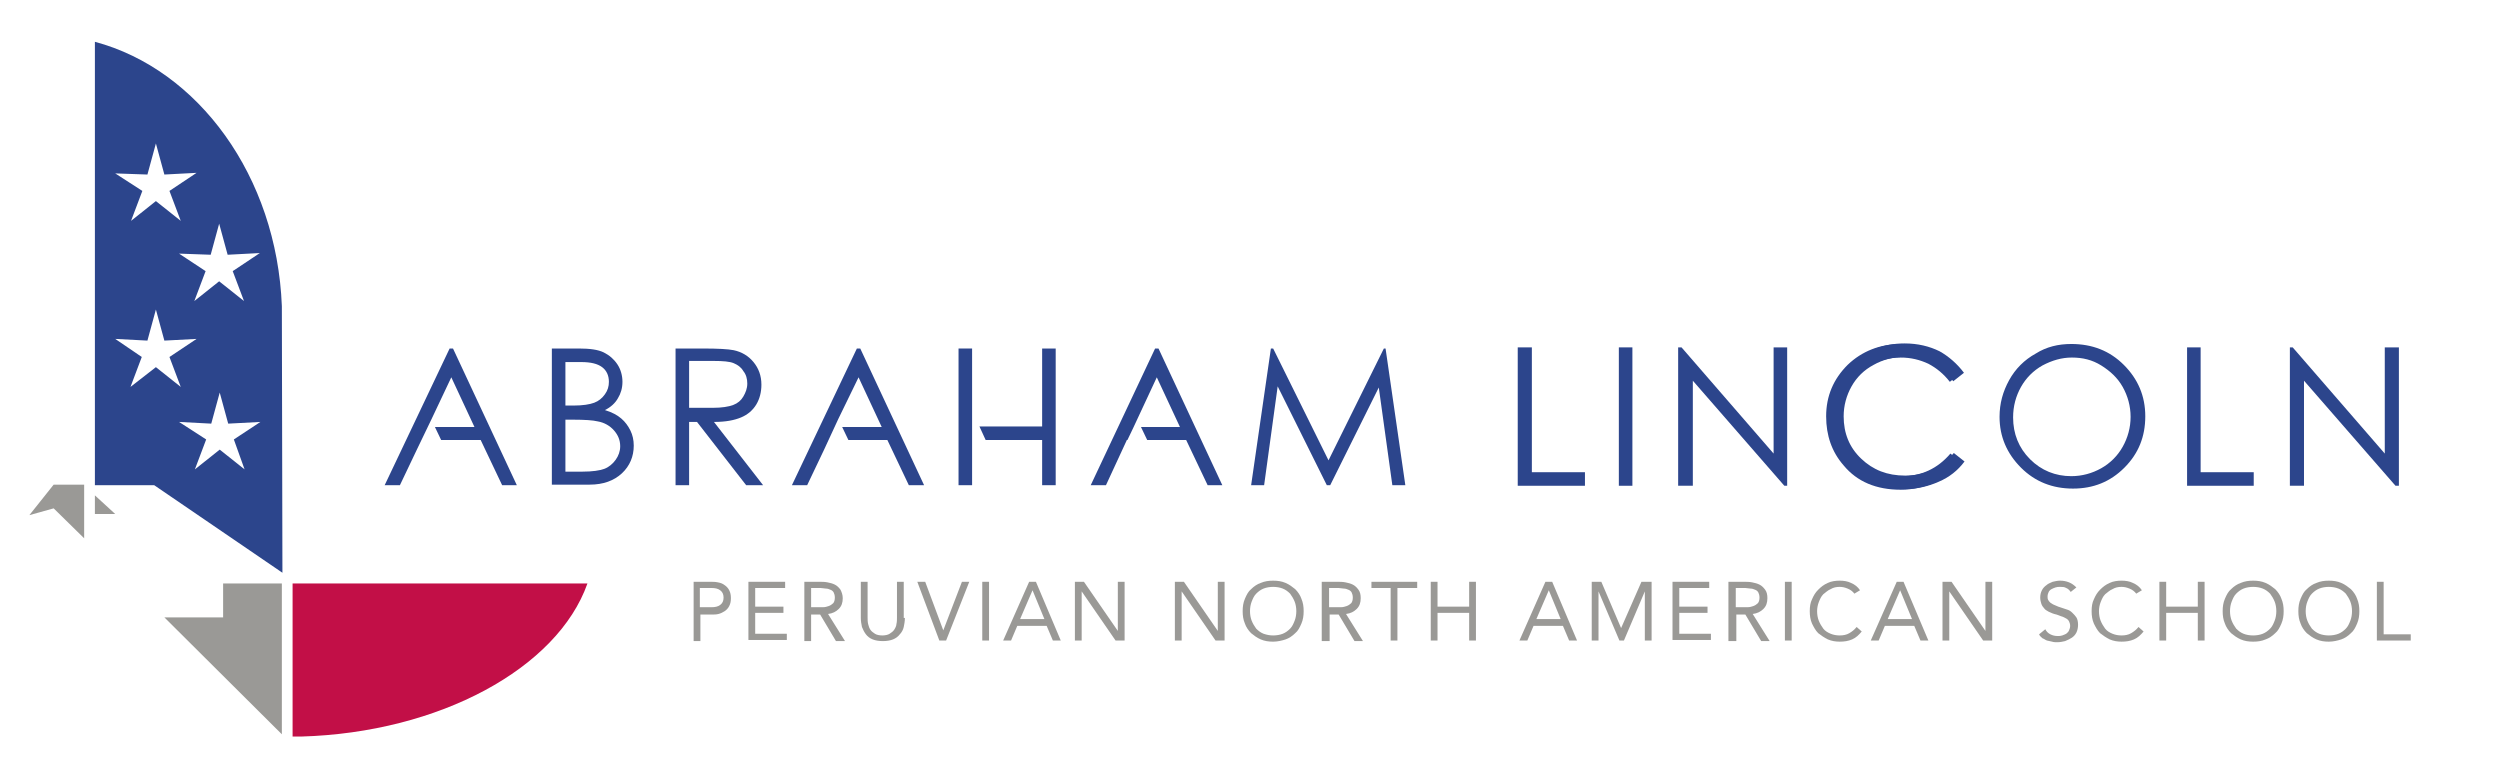 <?xml version="1.0" encoding="utf-8"?>
<!-- Generator: Adobe Illustrator 23.0.0, SVG Export Plug-In . SVG Version: 6.00 Build 0)  -->
<svg version="1.1" id="Layer_1" xmlns="http://www.w3.org/2000/svg" xmlns:xlink="http://www.w3.org/1999/xlink" x="0px" y="0px"
	 viewBox="0 0 442.6 137.6" style="enable-background:new 0 0 442.6 137.6;" xml:space="preserve">
<style type="text/css">
	.st0{fill:#2C458C;}
	.st1{fill:#C20F47;}
	.st2{fill:#9A9996;}
</style>
<g>
	<polygon class="st0" points="268.7,61.5 271.2,61.5 271.2,83.6 280.6,83.6 280.6,86 268.7,86 	"/>
</g>
<g>
	<rect x="286.6" y="61.5" class="st0" width="2.4" height="24.5"/>
</g>
<g>
	<polygon class="st0" points="297.1,86 297.1,61.5 297.7,61.5 314,80.3 314,61.5 316.4,61.5 316.4,86 315.9,86 299.7,67.4 299.7,86 
			"/>
</g>
<g>
	<path class="st0" d="M347.7,66l-1.9,1.5c-1.1-1.4-2.3-2.4-3.8-3.2c-1.5-0.7-3.1-1.1-4.9-1.1c-2,0-3.8,0.5-5.4,1.4
		c-1.7,0.9-3,2.2-3.9,3.8c-0.9,1.6-1.4,3.4-1.4,5.3c0,3,1,5.5,3.1,7.5c2.1,2,4.6,3,7.8,3c3.4,0,6.3-1.3,8.6-4l1.9,1.5
		c-1.2,1.6-2.7,2.8-4.6,3.6c-1.8,0.8-3.9,1.3-6.1,1.3c-4.3,0-7.7-1.4-10.1-4.3c-2.1-2.4-3.1-5.3-3.1-8.7c0-3.6,1.3-6.6,3.8-9.1
		c2.5-2.4,5.7-3.7,9.5-3.7c2.3,0,4.4,0.5,6.2,1.4C345,63.1,346.5,64.4,347.7,66"/>
</g>
<g>
	<path class="st0" d="M366.7,60.9c3.7,0,6.8,1.2,9.3,3.7c2.5,2.5,3.8,5.5,3.8,9.1c0,3.6-1.2,6.6-3.7,9.1c-2.5,2.5-5.5,3.7-9.1,3.7
		c-3.6,0-6.7-1.2-9.2-3.7c-2.5-2.5-3.8-5.5-3.8-9c0-2.4,0.6-4.5,1.7-6.5c1.1-2,2.7-3.6,4.7-4.7C362.3,61.4,364.4,60.9,366.7,60.9
		 M366.8,63.3c-1.8,0-3.5,0.5-5.2,1.4c-1.6,0.9-2.9,2.2-3.8,3.8c-0.9,1.6-1.4,3.4-1.4,5.4c0,2.9,1,5.4,3,7.4c2,2,4.5,3,7.3,3
		c1.9,0,3.7-0.5,5.3-1.4c1.6-0.9,2.9-2.2,3.8-3.8c0.9-1.6,1.4-3.4,1.4-5.3c0-1.9-0.5-3.7-1.4-5.3c-0.9-1.6-2.2-2.8-3.8-3.8
		C370.4,63.7,368.7,63.3,366.8,63.3"/>
</g>
<g>
	<polygon class="st0" points="387.2,61.5 389.6,61.5 389.6,83.6 399,83.6 399,86 387.2,86 	"/>
</g>
<g>
	<polygon class="st0" points="405.4,86 405.4,61.5 405.9,61.5 422.2,80.3 422.2,61.5 424.7,61.5 424.7,86 424.1,86 407.9,67.4 
		407.9,86 	"/>
</g>
<g>
	<path class="st0" d="M347.1,66.1l-1.9,1.5c-1.1-1.4-2.3-2.4-3.8-3.2c-1.5-0.7-3.1-1.1-4.9-1.1c-2,0-3.8,0.5-5.4,1.4
		c-1.7,0.9-3,2.2-3.9,3.8c-0.9,1.6-1.4,3.4-1.4,5.3c0,3,1,5.5,3.1,7.5c2.1,2,4.6,3,7.8,3c3.4,0,6.3-1.3,8.6-4l1.9,1.5
		c-1.2,1.6-2.7,2.8-4.6,3.6c-1.8,0.8-3.9,1.3-6.1,1.3c-4.3,0-7.7-1.4-10.1-4.3c-2.1-2.4-3.1-5.3-3.1-8.7c0-3.6,1.3-6.6,3.8-9.1
		c2.5-2.4,5.7-3.7,9.5-3.7c2.3,0,4.4,0.5,6.2,1.4C344.4,63.2,346,64.5,347.1,66.1"/>
</g>
<g>
	<path class="st0" d="M97.7,61.7h4.8c1.9,0,3.4,0.2,4.4,0.7c1,0.5,1.8,1.2,2.4,2.1c0.6,0.9,0.9,2,0.9,3.1c0,1.1-0.3,2.1-0.8,2.9
		c-0.5,0.9-1.3,1.6-2.3,2.1c1.3,0.4,2.2,0.9,2.9,1.5c0.7,0.6,1.2,1.3,1.6,2.1c0.4,0.8,0.6,1.7,0.6,2.7c0,1.9-0.7,3.6-2.1,4.9
		c-1.4,1.3-3.3,2-5.7,2h-6.7V61.7z M100.1,64v7.8h1.4c1.7,0,2.9-0.2,3.7-0.5c0.8-0.3,1.4-0.8,1.9-1.5c0.5-0.7,0.7-1.4,0.7-2.2
		c0-1.1-0.4-2-1.2-2.6c-0.8-0.6-2-0.9-3.7-0.9H100.1z M100.1,74.2v9.3h3c1.8,0,3.1-0.2,3.9-0.5c0.8-0.3,1.5-0.9,2-1.6
		c0.5-0.7,0.8-1.5,0.8-2.4c0-1.1-0.4-2-1.1-2.8c-0.7-0.8-1.7-1.4-2.9-1.6c-0.8-0.2-2.3-0.3-4.3-0.3H100.1z"/>
</g>
<g>
	<path class="st0" d="M119.6,61.7h4.8c2.7,0,4.5,0.1,5.5,0.3c1.4,0.3,2.6,1,3.5,2.1c0.9,1.1,1.4,2.4,1.4,4c0,1.3-0.3,2.5-0.9,3.5
		c-0.6,1-1.5,1.8-2.7,2.3c-1.2,0.5-2.7,0.8-4.8,0.8l8.7,11.2h-3l-8.7-11.2H122v11.2h-2.4V61.7z M122,64v8.2l4.2,0
		c1.6,0,2.8-0.2,3.6-0.5c0.8-0.3,1.4-0.8,1.8-1.5c0.4-0.7,0.7-1.4,0.7-2.3c0-0.8-0.2-1.6-0.7-2.2c-0.4-0.7-1-1.1-1.7-1.4
		c-0.7-0.3-1.9-0.4-3.6-0.4H122z"/>
</g>
<g>
	<polygon class="st0" points="221.5,85.9 225,61.7 225.4,61.7 235.2,81.5 245,61.7 245.3,61.7 248.8,85.9 246.5,85.9 244.1,68.6 
		235.5,85.9 234.9,85.9 226.2,68.4 223.8,85.9 	"/>
</g>
<g>
	<polygon class="st0" points="80.2,61.7 79.6,61.7 68.1,85.9 70.8,85.9 73.8,79.6 73.8,79.6 76.4,74.2 76.4,74.2 79.9,66.8 84,75.6 
		77,75.6 78.1,77.9 85.1,77.9 88.9,85.9 91.5,85.9 	"/>
</g>
<g>
	<polygon class="st0" points="152.3,61.7 151.7,61.7 140.2,85.9 142.9,85.9 145.9,79.6 145.9,79.6 148.4,74.2 148.4,74.2 152,66.8 
		156.1,75.6 149.1,75.6 150.2,77.9 157.1,77.9 160.9,85.9 163.6,85.9 	"/>
</g>
<g>
	<polygon class="st0" points="172.1,75 172.1,71 172.1,71 172.1,61.7 169.7,61.7 169.7,85.9 172.1,85.9 172.1,75 	"/>
</g>
<g>
	<polygon class="st0" points="184.5,61.7 184.5,75.5 173.4,75.5 174.5,77.9 184.5,77.9 184.5,85.9 186.9,85.9 186.9,61.7 	"/>
</g>
<g>
	<polygon class="st0" points="205.1,61.7 204.5,61.7 193.1,85.9 195.8,85.9 199.5,77.9 199.6,77.9 200.7,75.6 200.7,75.6 
		204.8,66.8 208.9,75.6 202,75.6 203.1,77.9 210,77.9 213.8,85.9 216.4,85.9 	"/>
</g>
<g>
	<path class="st1" d="M51.8,103.3v27.1h1.5c24.5-0.7,45.4-12.1,50.7-27.1H51.8z"/>
</g>
<g>
	<polygon class="st2" points="16.8,87.7 16.8,91 20.4,91 	"/>
</g>
<g>
	<polygon class="st2" points="14.9,85.8 14.9,95.3 9.5,90 5.2,91.2 9.5,85.8 	"/>
</g>
<g>
	<path class="st0" d="M49.9,54.2C49,31.2,35.1,12.3,16.8,7.4v78.5h10.5l22.7,15.5v-0.2L49.9,54.2L49.9,54.2z M37.3,45.1l1.5-5.5
		l1.5,5.5l5.7-0.3L41.2,48l2,5.3l-4.4-3.5l-4.4,3.5l2-5.3l-4.7-3.1L37.3,45.1z M26.1,30.9l1.5-5.5l1.5,5.5l5.7-0.3L30,33.8l2,5.3
		l-4.4-3.5l-4.4,3.5l2-5.3l-4.8-3.1L26.1,30.9z M23.1,68.5l2-5.3L20.4,60l5.7,0.3l1.5-5.5l1.5,5.5l5.7-0.3L30,63.2l2,5.3L27.6,65
		L23.1,68.5z M43.3,83.1l-4.4-3.5l-4.4,3.5l2-5.3l-4.8-3.1l5.7,0.3l1.5-5.5l1.5,5.5l5.7-0.3l-4.7,3.1L43.3,83.1z"/>
</g>
<g>
	<polygon class="st2" points="49.9,103.3 39.5,103.3 39.5,109.3 29.1,109.3 49.9,130 	"/>
</g>
<g>
	<path class="st2" d="M122.6,103h3.1c0.5,0,0.9,0,1.4,0.1s0.8,0.2,1.2,0.5c0.3,0.2,0.6,0.5,0.8,0.9c0.2,0.4,0.3,0.8,0.3,1.4
		c0,0.6-0.1,1-0.3,1.4c-0.2,0.4-0.5,0.7-0.8,0.9c-0.3,0.2-0.7,0.4-1.1,0.5c-0.4,0.1-0.8,0.1-1.1,0.1h-2.1v4.7h-1.2V103z
		 M123.9,107.5h2.1c0.6,0,1.1-0.1,1.5-0.4c0.4-0.3,0.6-0.7,0.6-1.3c0-0.6-0.2-1-0.6-1.3c-0.4-0.3-0.9-0.4-1.5-0.4h-2.1V107.5z"/>
	<path class="st2" d="M132.5,103h6.5v1.1h-5.3v3.3h5v1.1h-5v3.7h5.6v1.1h-6.8V103z"/>
</g>
<g>
	<path class="st2" d="M142.3,103h2.7c0.5,0,1,0,1.5,0.1c0.5,0.1,0.9,0.2,1.3,0.4c0.4,0.2,0.7,0.5,1,0.9c0.2,0.4,0.4,0.9,0.4,1.5
		c0,0.8-0.2,1.4-0.7,1.9c-0.5,0.5-1.1,0.8-1.9,0.9l3,4.8H148l-2.8-4.7h-1.6v4.7h-1.2V103z M143.5,107.5h1.1c0.3,0,0.7,0,1.1,0
		c0.4,0,0.7-0.1,1-0.2c0.3-0.1,0.6-0.3,0.8-0.5c0.2-0.2,0.3-0.6,0.3-1c0-0.4-0.1-0.7-0.2-0.9c-0.1-0.2-0.3-0.4-0.6-0.5
		c-0.2-0.1-0.5-0.2-0.8-0.2s-0.6-0.1-0.9-0.1h-1.7V107.5z"/>
</g>
<g>
	<path class="st2" d="M160.2,109.4c0,0.6-0.1,1.1-0.2,1.6c-0.1,0.5-0.4,1-0.7,1.3c-0.3,0.4-0.7,0.7-1.2,0.9
		c-0.5,0.2-1.1,0.3-1.8,0.3c-0.7,0-1.3-0.1-1.8-0.3c-0.5-0.2-0.9-0.5-1.2-0.9c-0.3-0.4-0.5-0.8-0.7-1.3c-0.1-0.5-0.2-1-0.2-1.6V103
		h1.2v6.3c0,0.4,0,0.8,0.1,1.2c0.1,0.4,0.2,0.7,0.4,1c0.2,0.3,0.5,0.5,0.8,0.7c0.3,0.2,0.8,0.3,1.3,0.3c0.5,0,1-0.1,1.3-0.3
		c0.3-0.2,0.6-0.4,0.8-0.7c0.2-0.3,0.4-0.7,0.4-1c0.1-0.4,0.1-0.8,0.1-1.2V103h1.2V109.4z"/>
	<path class="st2" d="M162.4,103h1.4l3.2,8.6h0l3.3-8.6h1.3l-4.1,10.4h-1.2L162.4,103z"/>
</g>
<g>
	<path class="st2" d="M173.9,103h1.2v10.4h-1.2V103z"/>
</g>
<g>
	<path class="st2" d="M182.2,103h1.2l4.4,10.4h-1.4l-1.1-2.6h-5.2l-1.1,2.6h-1.4L182.2,103z M182.8,104.5L182.8,104.5l-2.2,5.1h4.3
		L182.8,104.5z"/>
	<path class="st2" d="M190.3,103h1.6l6,8.7h0V103h1.2v10.4h-1.6l-6-8.7h0v8.7h-1.2V103z"/>
</g>
<g>
	<path class="st2" d="M208,103h1.6l6,8.7h0V103h1.2v10.4h-1.6l-6-8.7h0v8.7H208V103z"/>
	<path class="st2" d="M225.4,113.6c-0.8,0-1.5-0.1-2.2-0.4c-0.7-0.3-1.2-0.7-1.7-1.1c-0.5-0.5-0.9-1.1-1.1-1.7
		c-0.3-0.7-0.4-1.4-0.4-2.2c0-0.8,0.1-1.5,0.4-2.2c0.3-0.7,0.6-1.3,1.1-1.7c0.5-0.5,1.1-0.9,1.7-1.1c0.7-0.3,1.4-0.4,2.2-0.4
		s1.5,0.1,2.2,0.4c0.7,0.3,1.2,0.7,1.7,1.1c0.5,0.5,0.9,1.1,1.1,1.7c0.3,0.7,0.4,1.4,0.4,2.2c0,0.8-0.1,1.5-0.4,2.2
		c-0.3,0.7-0.6,1.3-1.1,1.7c-0.5,0.5-1.1,0.9-1.7,1.1S226.2,113.6,225.4,113.6z M225.4,112.5c0.6,0,1.2-0.1,1.7-0.3
		c0.5-0.2,0.9-0.5,1.3-0.9c0.4-0.4,0.6-0.9,0.8-1.4c0.2-0.5,0.3-1.1,0.3-1.7c0-0.6-0.1-1.2-0.3-1.7c-0.2-0.5-0.5-1-0.8-1.4
		c-0.4-0.4-0.8-0.7-1.3-0.9c-0.5-0.2-1.1-0.3-1.7-0.3c-0.6,0-1.2,0.1-1.7,0.3c-0.5,0.2-0.9,0.5-1.3,0.9c-0.4,0.4-0.6,0.9-0.8,1.4
		c-0.2,0.5-0.3,1.1-0.3,1.7c0,0.6,0.1,1.2,0.3,1.7c0.2,0.5,0.5,1,0.8,1.4c0.4,0.4,0.8,0.7,1.3,0.9
		C224.3,112.4,224.8,112.5,225.4,112.5z"/>
</g>
<g>
	<path class="st2" d="M234,103h2.7c0.5,0,1,0,1.5,0.1c0.5,0.1,0.9,0.2,1.3,0.4c0.4,0.2,0.7,0.5,1,0.9s0.4,0.9,0.4,1.5
		c0,0.8-0.2,1.4-0.7,1.9c-0.5,0.5-1.1,0.8-1.9,0.9l3,4.8h-1.5l-2.8-4.7h-1.6v4.7H234V103z M235.2,107.5h1.1c0.3,0,0.7,0,1.1,0
		s0.7-0.1,1-0.2c0.3-0.1,0.6-0.3,0.8-0.5c0.2-0.2,0.3-0.6,0.3-1c0-0.4-0.1-0.7-0.2-0.9s-0.3-0.4-0.6-0.5c-0.2-0.1-0.5-0.2-0.8-0.2
		c-0.3,0-0.6-0.1-0.9-0.1h-1.7V107.5z"/>
</g>
<g>
	<path class="st2" d="M250.8,104.1h-3.4v9.3h-1.2v-9.3h-3.4V103h8.1V104.1z"/>
	<path class="st2" d="M253.3,103h1.2v4.4h5.6V103h1.2v10.4h-1.2v-4.9h-5.6v4.9h-1.2V103z"/>
	<path class="st2" d="M273.6,103h1.2l4.4,10.4h-1.4l-1.1-2.6h-5.2l-1.1,2.6H269L273.6,103z M274.2,104.5L274.2,104.5l-2.2,5.1h4.3
		L274.2,104.5z"/>
</g>
<g>
	<path class="st2" d="M281.7,103h1.8l3.5,8.2h0l3.6-8.2h1.8v10.4h-1.2v-8.7h0l-3.7,8.7h-0.8l-3.7-8.7h0v8.7h-1.2V103z"/>
</g>
<g>
	<path class="st2" d="M296.1,103h6.5v1.1h-5.3v3.3h5v1.1h-5v3.7h5.6v1.1h-6.8V103z"/>
</g>
<g>
	<path class="st2" d="M306,103h2.7c0.5,0,1,0,1.5,0.1c0.5,0.1,0.9,0.2,1.3,0.4c0.4,0.2,0.7,0.5,1,0.9s0.4,0.9,0.4,1.5
		c0,0.8-0.2,1.4-0.7,1.9c-0.5,0.5-1.1,0.8-1.9,0.9l3,4.8h-1.5l-2.8-4.7h-1.6v4.7H306V103z M307.2,107.5h1.1c0.3,0,0.7,0,1.1,0
		s0.7-0.1,1-0.2c0.3-0.1,0.6-0.3,0.8-0.5c0.2-0.2,0.3-0.6,0.3-1c0-0.4-0.1-0.7-0.2-0.9s-0.3-0.4-0.6-0.5c-0.2-0.1-0.5-0.2-0.8-0.2
		s-0.6-0.1-0.9-0.1h-1.7V107.5z"/>
</g>
<g>
	<path class="st2" d="M316,103h1.2v10.4H316V103z"/>
	<path class="st2" d="M328.3,105.1c-0.3-0.4-0.7-0.7-1.2-0.9c-0.5-0.2-0.9-0.3-1.4-0.3c-0.6,0-1.1,0.1-1.6,0.4
		c-0.5,0.2-0.9,0.6-1.3,0.9c-0.4,0.4-0.6,0.9-0.8,1.4c-0.2,0.5-0.3,1.1-0.3,1.6c0,0.6,0.1,1.2,0.3,1.7c0.2,0.5,0.5,1,0.8,1.4
		c0.3,0.4,0.8,0.7,1.3,0.9c0.5,0.2,1,0.3,1.6,0.3c0.6,0,1.2-0.1,1.7-0.4c0.5-0.3,0.9-0.6,1.3-1.1l0.9,0.8c-0.5,0.6-1,1.1-1.7,1.4
		s-1.4,0.4-2.2,0.4c-0.7,0-1.4-0.1-2.1-0.4c-0.6-0.3-1.2-0.7-1.7-1.1c-0.5-0.5-0.8-1.1-1.1-1.7c-0.3-0.7-0.4-1.4-0.4-2.2
		c0-0.8,0.1-1.5,0.4-2.1c0.3-0.7,0.6-1.2,1.1-1.7c0.5-0.5,1-0.9,1.7-1.2c0.6-0.3,1.4-0.4,2.1-0.4c0.7,0,1.4,0.1,2,0.4
		c0.7,0.3,1.2,0.7,1.6,1.3L328.3,105.1z"/>
</g>
<g>
	<path class="st2" d="M335.8,103h1.2l4.4,10.4H340l-1.1-2.6h-5.2l-1.1,2.6h-1.4L335.8,103z M336.4,104.5L336.4,104.5l-2.2,5.1h4.3
		L336.4,104.5z"/>
</g>
<g>
	<path class="st2" d="M343.9,103h1.6l6,8.7h0V103h1.2v10.4h-1.6l-6-8.7h0v8.7h-1.2V103z"/>
</g>
<g>
	<path class="st2" d="M366.6,104.8c-0.2-0.3-0.5-0.6-0.8-0.7c-0.3-0.2-0.7-0.2-1.1-0.2c-0.3,0-0.5,0-0.8,0.1
		c-0.3,0.1-0.5,0.2-0.7,0.3c-0.2,0.1-0.4,0.3-0.5,0.5c-0.1,0.2-0.2,0.5-0.2,0.8c0,0.2,0,0.4,0.1,0.6c0.1,0.2,0.2,0.3,0.4,0.5
		c0.2,0.1,0.4,0.3,0.7,0.4c0.3,0.1,0.6,0.3,1,0.4c0.4,0.1,0.8,0.3,1.2,0.4c0.4,0.1,0.7,0.3,1,0.6s0.5,0.5,0.7,0.8
		c0.2,0.3,0.3,0.8,0.3,1.3c0,0.5-0.1,1-0.3,1.4s-0.5,0.7-0.8,0.9c-0.3,0.2-0.7,0.4-1.2,0.6c-0.4,0.1-0.9,0.2-1.4,0.2
		c-0.3,0-0.6,0-0.9-0.1s-0.6-0.1-0.9-0.2c-0.3-0.1-0.5-0.3-0.8-0.4c-0.2-0.2-0.5-0.4-0.6-0.7l1.1-0.9c0.2,0.4,0.5,0.7,0.9,0.9
		c0.4,0.2,0.8,0.3,1.3,0.3c0.3,0,0.5,0,0.8-0.1c0.3-0.1,0.5-0.2,0.7-0.3c0.2-0.2,0.4-0.3,0.5-0.6c0.1-0.2,0.2-0.5,0.2-0.8
		c0-0.3-0.1-0.6-0.2-0.8s-0.3-0.4-0.5-0.5c-0.2-0.1-0.5-0.3-0.9-0.4c-0.3-0.1-0.7-0.3-1.2-0.4c-0.4-0.1-0.7-0.3-1-0.4
		c-0.3-0.2-0.6-0.3-0.8-0.6c-0.2-0.2-0.4-0.5-0.5-0.8c-0.1-0.3-0.2-0.7-0.2-1.1c0-0.5,0.1-0.9,0.3-1.3c0.2-0.4,0.5-0.7,0.8-0.9
		c0.3-0.3,0.7-0.4,1.1-0.6c0.4-0.1,0.9-0.2,1.3-0.2c0.6,0,1.1,0.1,1.6,0.3c0.5,0.2,0.9,0.5,1.3,0.9L366.6,104.8z"/>
	<path class="st2" d="M378.2,105.1c-0.3-0.4-0.7-0.7-1.2-0.9c-0.5-0.2-0.9-0.3-1.4-0.3c-0.6,0-1.1,0.1-1.6,0.4
		c-0.5,0.2-0.9,0.6-1.3,0.9c-0.4,0.4-0.6,0.9-0.8,1.4c-0.2,0.5-0.3,1.1-0.3,1.6c0,0.6,0.1,1.2,0.3,1.7c0.2,0.5,0.5,1,0.8,1.4
		c0.3,0.4,0.8,0.7,1.3,0.9c0.5,0.2,1,0.3,1.6,0.3c0.6,0,1.2-0.1,1.7-0.4c0.5-0.3,0.9-0.6,1.3-1.1l0.9,0.8c-0.5,0.6-1,1.1-1.7,1.4
		c-0.7,0.3-1.4,0.4-2.2,0.4c-0.7,0-1.4-0.1-2.1-0.4c-0.6-0.3-1.2-0.7-1.7-1.1c-0.5-0.5-0.8-1.1-1.1-1.7c-0.3-0.7-0.4-1.4-0.4-2.2
		c0-0.8,0.1-1.5,0.4-2.1c0.3-0.7,0.6-1.2,1.1-1.7c0.5-0.5,1-0.9,1.7-1.2c0.6-0.3,1.4-0.4,2.1-0.4c0.7,0,1.4,0.1,2,0.4
		c0.7,0.3,1.2,0.7,1.6,1.3L378.2,105.1z"/>
	<path class="st2" d="M382.3,103h1.2v4.4h5.6V103h1.2v10.4h-1.2v-4.9h-5.6v4.9h-1.2V103z"/>
	<path class="st2" d="M398.9,113.6c-0.8,0-1.5-0.1-2.2-0.4s-1.2-0.7-1.7-1.1c-0.5-0.5-0.9-1.1-1.1-1.7c-0.3-0.7-0.4-1.4-0.4-2.2
		c0-0.8,0.1-1.5,0.4-2.2c0.3-0.7,0.6-1.3,1.1-1.7c0.5-0.5,1.1-0.9,1.7-1.1c0.7-0.3,1.4-0.4,2.2-0.4s1.5,0.1,2.2,0.4
		c0.7,0.3,1.2,0.7,1.7,1.1c0.5,0.5,0.9,1.1,1.1,1.7c0.3,0.7,0.4,1.4,0.4,2.2c0,0.8-0.1,1.5-0.4,2.2c-0.3,0.7-0.6,1.3-1.1,1.7
		c-0.5,0.5-1.1,0.9-1.7,1.1C400.4,113.5,399.7,113.6,398.9,113.6z M398.9,112.5c0.6,0,1.2-0.1,1.7-0.3c0.5-0.2,0.9-0.5,1.3-0.9
		c0.4-0.4,0.6-0.9,0.8-1.4c0.2-0.5,0.3-1.1,0.3-1.7c0-0.6-0.1-1.2-0.3-1.7c-0.2-0.5-0.5-1-0.8-1.4c-0.4-0.4-0.8-0.7-1.3-0.9
		c-0.5-0.2-1.1-0.3-1.7-0.3c-0.6,0-1.2,0.1-1.7,0.3c-0.5,0.2-0.9,0.5-1.3,0.9c-0.4,0.4-0.6,0.9-0.8,1.4c-0.2,0.5-0.3,1.1-0.3,1.7
		c0,0.6,0.1,1.2,0.3,1.7c0.2,0.5,0.5,1,0.8,1.4c0.4,0.4,0.8,0.7,1.3,0.9C397.7,112.4,398.3,112.5,398.9,112.5z"/>
	<path class="st2" d="M412.3,113.6c-0.8,0-1.5-0.1-2.2-0.4s-1.2-0.7-1.7-1.1c-0.5-0.5-0.9-1.1-1.1-1.7c-0.3-0.7-0.4-1.4-0.4-2.2
		c0-0.8,0.1-1.5,0.4-2.2c0.3-0.7,0.6-1.3,1.1-1.7c0.5-0.5,1.1-0.9,1.7-1.1c0.7-0.3,1.4-0.4,2.2-0.4s1.5,0.1,2.2,0.4
		c0.7,0.3,1.2,0.7,1.7,1.1c0.5,0.5,0.9,1.1,1.1,1.7c0.3,0.7,0.4,1.4,0.4,2.2c0,0.8-0.1,1.5-0.4,2.2c-0.3,0.7-0.6,1.3-1.1,1.7
		c-0.5,0.5-1.1,0.9-1.7,1.1S413.1,113.6,412.3,113.6z M412.3,112.5c0.6,0,1.2-0.1,1.7-0.3c0.5-0.2,0.9-0.5,1.3-0.9
		c0.4-0.4,0.6-0.9,0.8-1.4c0.2-0.5,0.3-1.1,0.3-1.7c0-0.6-0.1-1.2-0.3-1.7c-0.2-0.5-0.5-1-0.8-1.4c-0.4-0.4-0.8-0.7-1.3-0.9
		c-0.5-0.2-1.1-0.3-1.7-0.3c-0.6,0-1.2,0.1-1.7,0.3c-0.5,0.2-0.9,0.5-1.3,0.9c-0.4,0.4-0.6,0.9-0.8,1.4c-0.2,0.5-0.3,1.1-0.3,1.7
		c0,0.6,0.1,1.2,0.3,1.7c0.2,0.5,0.5,1,0.8,1.4c0.4,0.4,0.8,0.7,1.3,0.9C411.1,112.4,411.7,112.5,412.3,112.5z"/>
</g>
<g>
	<path class="st2" d="M420.8,103h1.2v9.3h4.8v1.1h-6V103z"/>
</g>
</svg>
